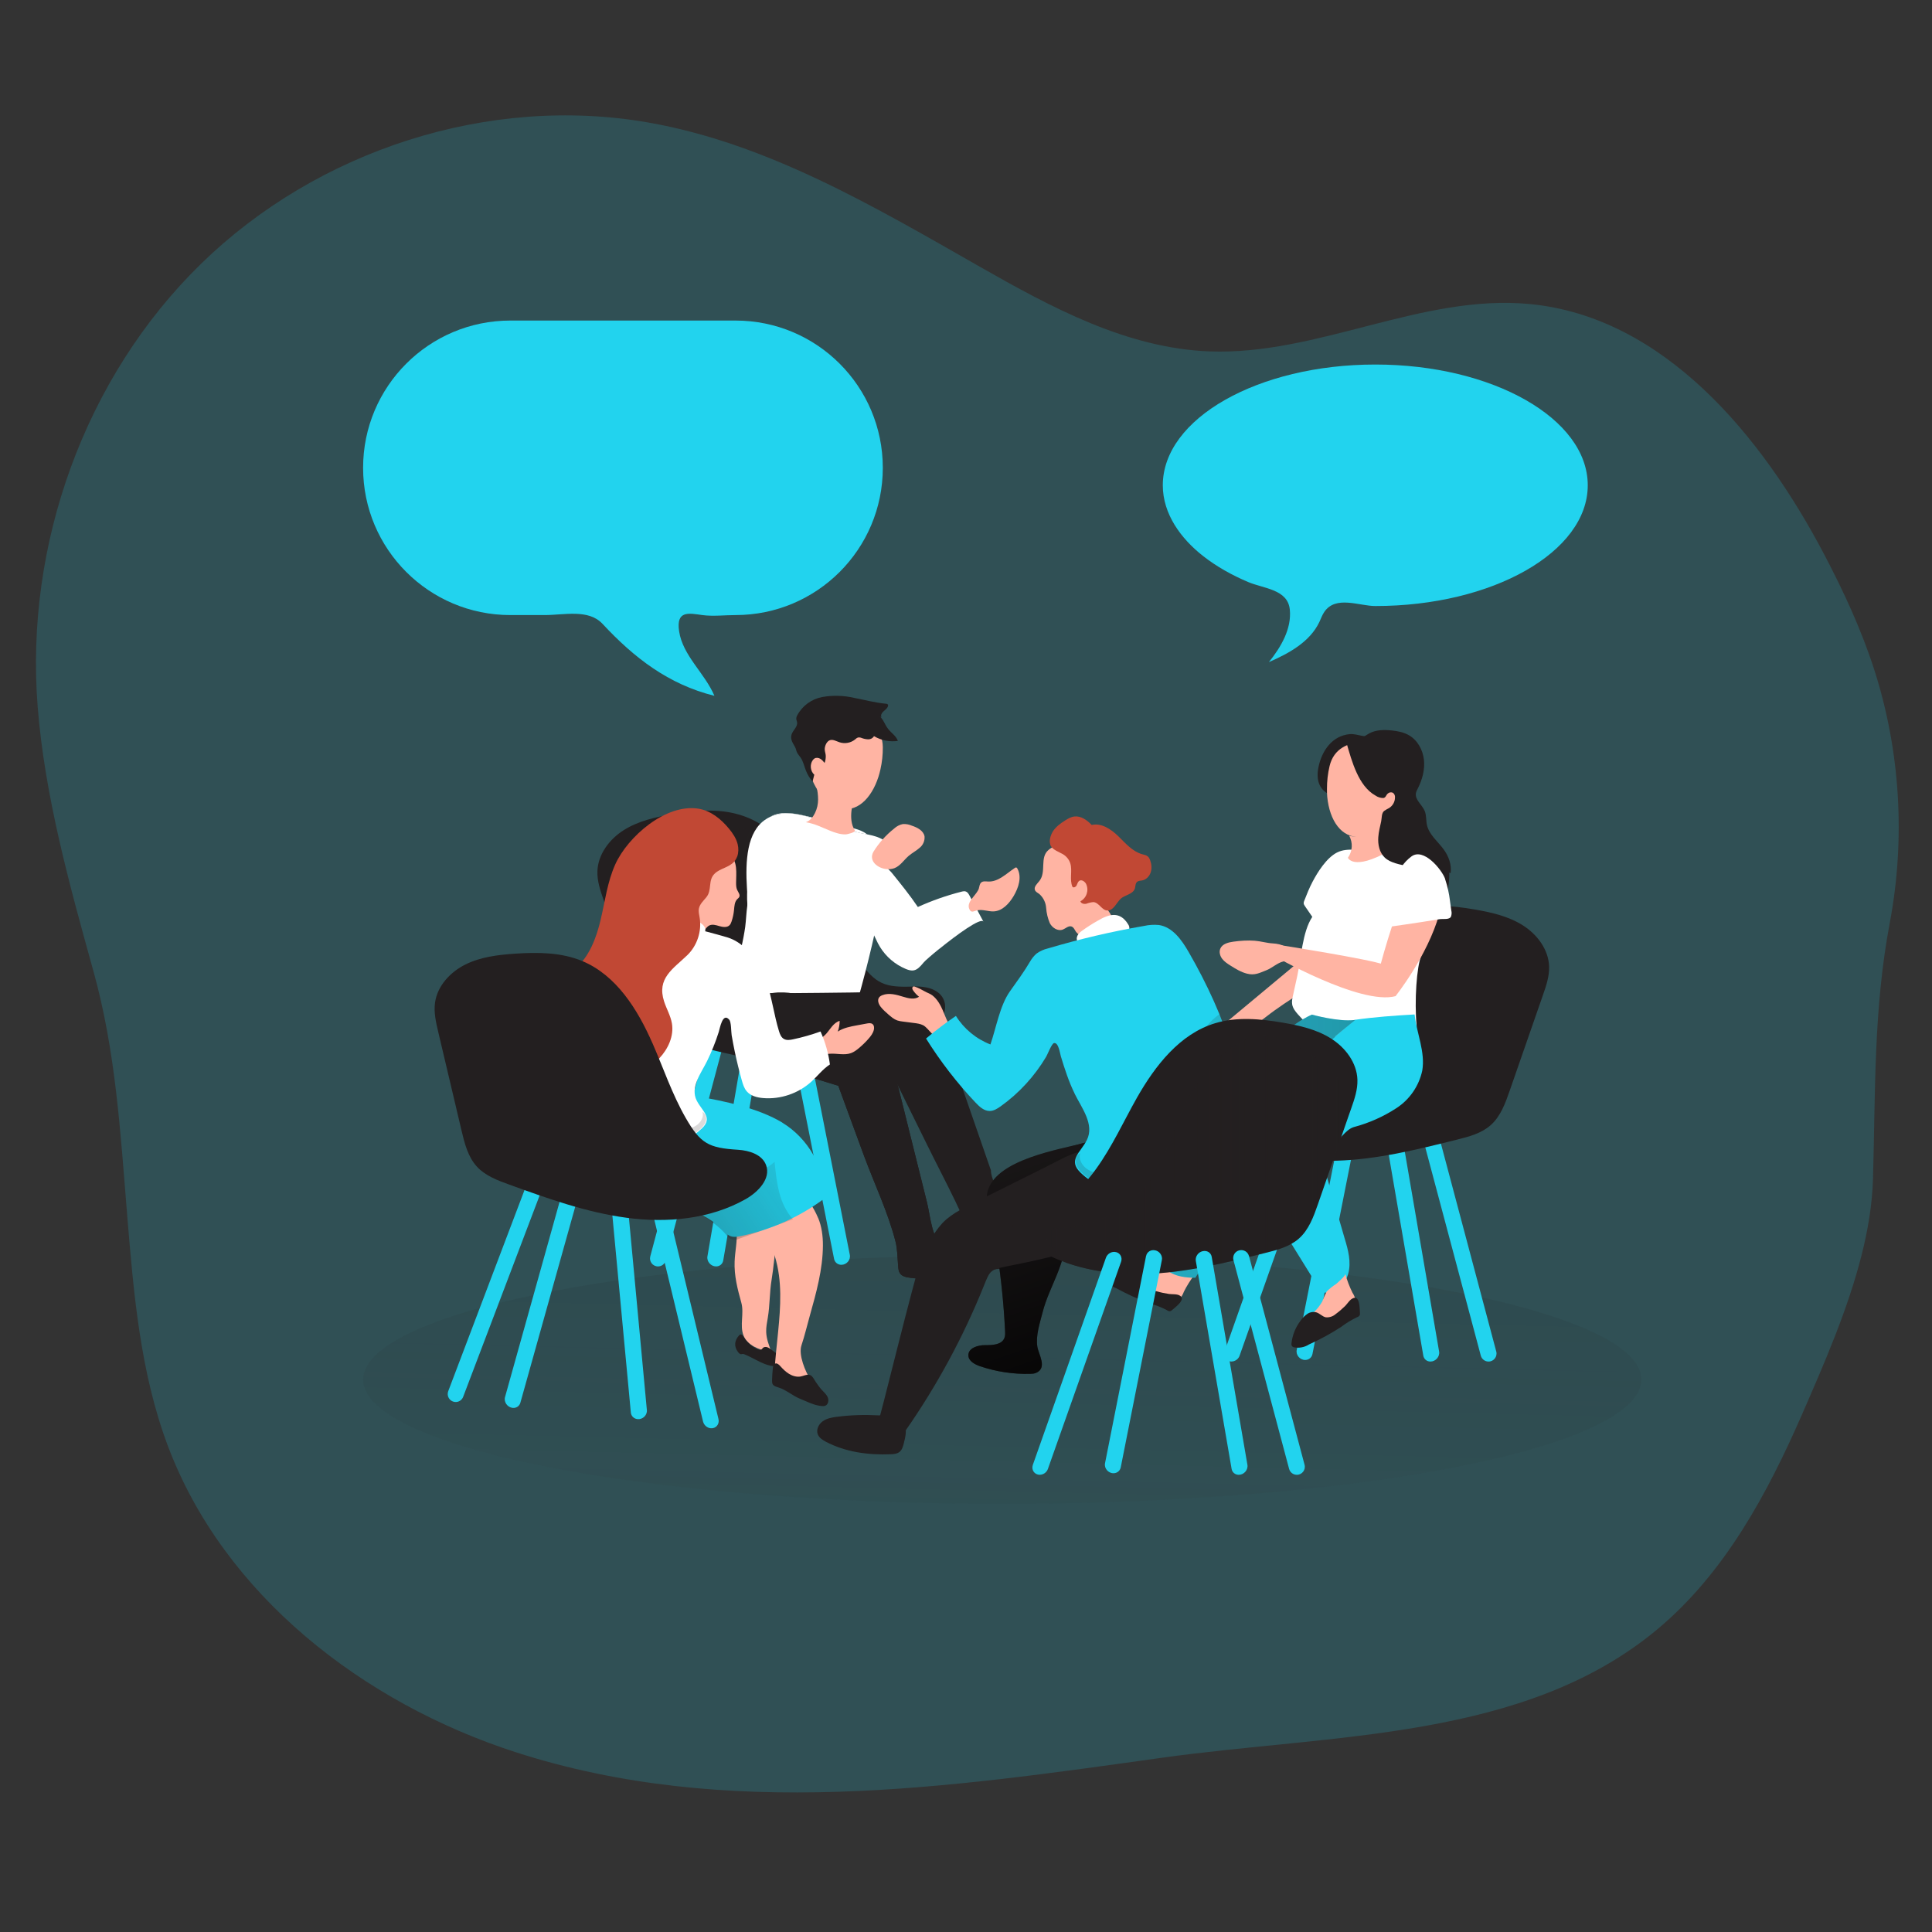 <svg transform="scale(1)" id="_0576_brainstorming_session" xmlns="http://www.w3.org/2000/svg" xmlns:xlink="http://www.w3.org/1999/xlink" viewBox="0 0 500 500" class="show_show__wrapper__graphic__5Waiy "><rect x="0" y="0" width="500" height="500" fill="#333333" stroke="none"/><title>React</title><defs><style>.cls-1{fill:url(#linear-gradient);}.cls-1,.cls-2,.cls-3,.cls-4,.cls-5,.cls-6,.cls-7,.cls-8,.cls-9,.cls-10,.cls-11,.cls-12,.cls-13,.cls-14{stroke-width:0px;}.cls-2{isolation:isolate;opacity:.18;}.cls-2,.cls-14{fill:#22D3EE;}.cls-3{fill:url(#linear-gradient-4);}.cls-4{fill:url(#linear-gradient-2);}.cls-5{fill:url(#linear-gradient-3);}.cls-6{fill:url(#linear-gradient-8);}.cls-7{fill:url(#linear-gradient-7);}.cls-8{fill:url(#linear-gradient-5);}.cls-9{fill:url(#linear-gradient-6);}.cls-10{fill:#231f20;}.cls-11{fill:#c14834;}.cls-12{fill:#fff;}.cls-13{fill:#ffb4a3;}</style><linearGradient id="linear-gradient" x1="266.95" y1="34.52" x2="257.66" y2="429.88" gradientUnits="userSpaceOnUse"><stop offset="0" stop-color="#231f20"></stop><stop offset=".08" stop-color="#231f20" stop-opacity=".69"></stop><stop offset=".21" stop-color="#231f20" stop-opacity=".32"></stop><stop offset="1" stop-color="#231f20" stop-opacity="0"></stop></linearGradient><linearGradient id="linear-gradient-2" x1="211.14" y1="247.64" x2="108.54" y2="215.36" xlink:href="#linear-gradient"></linearGradient><linearGradient id="linear-gradient-3" x1="157.2" y1="323.75" x2="212.99" y2="286.81" xlink:href="#linear-gradient"></linearGradient><linearGradient id="linear-gradient-4" x1="389.14" y1="327.22" x2="476.38" y2="239.98" gradientTransform="translate(-275.41)" xlink:href="#linear-gradient"></linearGradient><linearGradient id="linear-gradient-5" x1="2370.92" y1="5492.24" x2="2558.14" y2="5500.52" gradientTransform="translate(2757.44 5791.63) rotate(-180)" xlink:href="#linear-gradient"></linearGradient><linearGradient id="linear-gradient-6" x1="542.44" y1="265.66" x2="578.37" y2="371.2" gradientTransform="translate(-281.03)" gradientUnits="userSpaceOnUse"><stop offset="0" stop-color="#000" stop-opacity="0"></stop><stop offset=".99" stop-color="#000"></stop></linearGradient><linearGradient id="linear-gradient-7" x1="3384.2" y1="345.02" x2="3487.09" y2="242.13" gradientTransform="translate(3744.02) rotate(-180) scale(1 -1)" xlink:href="#linear-gradient"></linearGradient><linearGradient id="linear-gradient-8" x1="270.65" y1="298.82" x2="349.2" y2="298.82" xlink:href="#linear-gradient"></linearGradient></defs><g id="background"><path class="cls-2" d="M481.73,325.01c-3.58,14.1-9.76,28.18-15.23,40.73-9.06,20.79-20.19,41.44-37.61,55.95-34.45,28.7-83.81,27.01-128.21,33.22-55.29,7.73-112.53,16.23-167.25-1.45-39.38-12.73-75.48-40.61-90.02-79.35-7.11-18.94-8.83-39.4-10.49-59.56-1.78-21.7-2.96-42.42-8.74-63.22-6.19-22.26-12.63-45.45-14.44-68.55-3.28-41.89,12.21-85.16,42.29-114.51,30.07-29.35,74.38-43.81,115.77-36.56,30.89,5.41,58.56,21.81,85.8,37.33,18.51,10.55,38.07,21.08,59.36,21.9,28.07,1.08,55.03-14.95,82.99-12.25,34.6,3.34,59.96,33.98,76.13,64.75,5.08,9.67,9.69,19.62,13.02,30.02,6.73,21,8.06,43.72,3.97,65.39-4.21,22.33-3.69,43.3-4.34,66.28-.19,6.53-1.3,13.21-3,19.88Z"></path><ellipse class="cls-1" cx="259.38" cy="357.03" rx="165.4" ry="32.16"></ellipse></g><g id="character_4"><path class="cls-14" d="M182.67,271.12l-14.38,54.03c-.35,1.31.64,2.6,2,2.6h0c.94,0,1.75-.63,2-1.53l14.4-54.03c.3-1.11-.37-2.25-1.49-2.53h-.02c-1.1-.28-2.21.37-2.5,1.47Z"></path><path class="cls-14" d="M209.31,271.1l10.62,53.65c.26,1.3-.82,2.58-2.18,2.58h0c-.94,0-1.71-.62-1.89-1.52l-10.64-53.64c-.22-1.1.53-2.23,1.66-2.51h.02c1.12-.28,2.19.37,2.4,1.46Z"></path><path class="cls-14" d="M192.32,271.33l-9.24,53.83c-.22,1.31.89,2.59,2.24,2.59h0c.94,0,1.69-.63,1.85-1.53l9.26-53.82c.19-1.11-.59-2.24-1.73-2.52h-.02c-1.12-.28-2.18.37-2.36,1.46Z"></path><path class="cls-14" d="M219.7,271.58l18.91,53.59c.46,1.3-.42,2.57-1.78,2.57h0c-.94,0-1.81-.62-2.12-1.52l-18.93-53.59c-.39-1.1.18-2.23,1.27-2.51h.02c1.07-.28,2.24.37,2.63,1.45Z"></path><path class="cls-10" d="M211.65,230.14c-4.72-8.31-11.09-16.52-20.24-19.28-5.64-1.7-11.71-1.11-17.52-.12-4.33.74-8.73,1.74-12.45,4.09-3.72,2.34-6.69,6.27-6.83,10.67-.08,2.54.76,5,1.6,7.4,2.87,8.25,5.74,16.51,8.61,24.76,1.13,3.25,2.36,6.66,4.95,8.93,2.4,2.11,5.63,2.96,8.74,3.73,10.25,2.56,20.59,5.13,31.15,5.44,10.56.31,21.49-1.83,30.1-7.94,3.06-2.17,6.04-5.98,4.36-9.34-1.3-2.6-4.69-3.29-7.6-3.17-7.62.31-9.83-.57-14.32-6.8-4.14-5.74-7.07-12.24-10.55-18.38Z"></path><path class="cls-4" d="M176.8,219.79c-9.09,8.47-11.04,23.23-5.42,34.31,4.12,8.13,12.62,14.52,21.72,14,1.3-.07,2.64-.3,3.74-1,2.5-1.58,3.02-4.94,3.3-7.89.46-4.85.91-9.78,0-14.56-.83-4.4-2.8-8.57-3.29-13.02-.32-2.83-.03-5.69-.17-8.53-.22-4.4-1.2-8.96-6.16-9.04-5.07-.08-10.06,2.33-13.71,5.74Z"></path><path class="cls-12" d="M193.31,229.86c.18,1.51.21,3.03.09,4.54-.26,1.82-.31,3.66-.54,5.49-.53,3.67-1.39,7.28-2.57,10.79-.45,1.39-.97,2.96-.29,4.25.54.82,1.31,1.47,2.2,1.87,1.69.95,3.08,2.2,4.78,3.09,1.87.92,3.81,1.69,5.81,2.29,5.84,1.91,16.93,4.81,19.24-3.49,2.63-9.39,4.85-18.63,6.57-28.29.57-3.23,1.64-6.83,1.68-10.11.01-2.76-2.88-3.73-5.38-4.26l-.47-.1c-.48-.1-.97-.2-1.44-.28-3.33-.72-6.6-1.68-9.78-2.88-3.61-1.3-9.31-3.56-14.01-1.31-.33.15-.64.33-.94.53-5.02,3.17-5.38,10.86-4.95,17.87Z"></path><path class="cls-12" d="M243.14,245.51c-2.11,1.71-3.77,3.16-4.1,3.58-1.88,2.31-2.77,2.66-5.64,1.2-2.66-1.35-4.85-3.54-6.21-6.2-1.57-3.07-2.88-6.27-3.91-9.56-.66-1.61-.64-3.41.04-5,.73-2.24,1.55-4.46,2.48-6.62.68-1.59,4.58,2.46,5,2.98,2.33,2.89,4.66,5.75,6.74,8.84,3.63-1.64,7.39-2.97,11.25-3.95.39-.1.81-.2,1.19-.05.44.17.7.62.92,1.03,1.21,2.26,2.41,4.52,3.62,6.78-.65-1.21-6.99,3.44-11.37,6.99Z"></path><path class="cls-12" d="M205.6,233.02c.31,1.68.95,3.28,1.88,4.71,1.05,1.55,2.9,6.91,5.34,6.26-1.14.49-2.37.72-3.61.69,2.4,3.21,6.13,5.08,9.65,7,.93.44,1.77,1.06,2.46,1.83.7.79.88,1.91.46,2.88-.82,1.6-3.12,1.41-4.88.95-4.28-1.11-8.53-2.4-12.88-3.25-3.7-.73-7.83-1.05-10.95,1.07-.24.2-.52.32-.82.37-.49-.04-.89-.42-.95-.91-.04-.48.03-.97.2-1.42,1.07-3.51,1.66-7.15,1.75-10.82.04-1.48.44-2.87.47-4.29.04-1.76-.34-3.55-.37-5.31-.05-3.55.3-7.09,1.02-10.56.51-2.44,1.61-5.22,4.03-5.79,1.82-.29,3.65.52,4.65,2.07.96,1.53,1.51,3.27,1.61,5.07.33,3.1.26,6.43.91,9.46Z"></path><path class="cls-12" d="M199.18,211.48c4.7-2.26,10.4,0,14.01,1.31,3.19,1.2,6.45,2.16,9.78,2.88.48.09.96.18,1.44.28-1.66-1.43-4.56-1.77-6.64-2.38-3.14-.91-6.31-1.74-9.51-2.47-3.03-.7-6.44-1.25-9.09.38Z"></path><path class="cls-13" d="M212.64,202.8c1.23,3.38,4.85,5.25,8.31,4.29,0,0-1.67,4.82.27,7.78.36.56-2.15,1.07-2.29,1.07-1.4.06-2.83-.44-4.11-.95-2.18-.88-3.91-1.81-6.26-2.2,1.07-.37,1.82-1.32,2.33-2.33,1.21-2.42.86-4.62.44-7.13.34.17.76.17,1.06-.09.13-.12.22-.27.26-.45Z"></path><path class="cls-13" d="M216.91,209.1c4.68,1.47,8.58-2.34,10.42-8.03.2-.62.37-1.27.52-1.93.43-1.9.64-3.84.62-5.78-.09-9.39-13.6-8.69-13.6-8.69-10.97,2.26-6.09,21.89,2.05,24.44Z"></path><path class="cls-10" d="M224.29,183.31c1.71.46,3.2,1.53,4.17,3.01.5.78.82,1.65,1.43,2.38.83,1.04,2.06,1.79,2.48,3.05-2.14.3-4.31-.13-6.17-1.23-.32.52-.89.83-1.49.82-.6-.02-1.19-.14-1.74-.36-.3-.13-.64-.17-.97-.1-.25.1-.47.26-.65.45-1.14.94-2.68,1.23-4.08.77-.84-.27-1.68-.8-2.46-.55-.87.27-1.39,1.54-1.37,2.38.01.57.26,1.13.27,1.71s-.09,1.23-.3,1.81c-.33-.4-.67-.82-1.12-1.08s-1.04-.35-1.49-.08c-.19.11-.34.28-.47.46-.8,1.12-.61,2.83.41,3.75-.16.58-.31,1.17-.45,1.76-.72-.83-1.31-1.79-1.71-2.82-.45-1.13-.69-2.36-1.37-3.36-.34-.51-.8-.95-1.02-1.52-.16-.41-.21-.82-.42-1.21-.54-.99-1.28-1.97-.94-3.17.35-1.24,1.73-2.12,1.44-3.35-.08-.23-.14-.46-.19-.69-.02-.35.06-.69.23-.99,1.33-2.49,3.71-4.24,6.48-4.76,2.74-.49,5.55-.41,8.26.22,2.73.52,5.42,1.25,8.18,1.51.23,0,.49.07.59.27.03.1.03.21,0,.3-.12.59-.68.98-1.14,1.38s-.86,1.07-.54,1.59"></path><path class="cls-10" d="M199.78,257.04s5.72,14.29,10.31,15.79c4.59,1.5,21.58,6.68,21.58,6.68,2.79,5.66,5.58,11.32,8.37,16.98,4.79,9.72,10.07,19.2,13.51,29.46.21.63.44,1.28.9,1.76.97.99,2.56.88,3.94.69,2.87-.39,5.75-.79,8.58-1.45,1.38-.32,3.03-1.07,3.02-2.48,0-1.34-1.51-2.09-2.77-2.52-1.31-.46-2.62-.91-3.94-1.37-.94-.33-1.94-.69-2.57-1.46-.52-.63-.72-1.45-.92-2.24-.59-2.42-1.31-4.8-1.48-7.27-.16-2.28-1.86-4.56-1.86-6.73-1.67-4.82-3.34-9.64-5.01-14.45-2.55-7.35-5.09-14.69-7.64-22.04-.02-.05-.03-.09-.05-.14l-18.51-9.48s-4.74.14-25.46.29Z"></path><path class="cls-10" d="M191.85,259.78s-1.07,13.03,3.52,14.53c4.59,1.5,21.58,6.69,21.58,6.69,2.18,5.94,4.37,11.89,6.55,17.83,2.7,7.35,6.31,14.86,8.25,22.45.53,2.09.51,4.38.7,6.53.05.59.11,1.2.44,1.7.56.85,1.69,1.06,2.7,1.18,4.25.53,8.53.91,12.81,1.13.52.03,1.08.04,1.53-.23.46-.27.71-.79.84-1.31.44-1.66-.13-3.55-1.41-4.69-1.37-1.22-3.32-1.53-4.87-2.51-3.37-2.14-3.66-8.16-4.57-11.84l-3.45-13.85c-2.19-8.79-4.37-17.58-6.56-26.36-.1-.41-.42-3.09-.82-3.3,0,0-18.5-9.48-18.5-9.48,0,0-10.75-3.92-18.71,1.53Z"></path><path class="cls-10" d="M191.85,259.78s-1.07,13.03,3.52,14.53c4.59,1.5,21.58,6.69,21.58,6.69,2.18,5.94,4.37,11.89,6.55,17.83,2.7,7.35,6.31,14.86,8.25,22.45.53,2.09.51,4.38.7,6.53.05.59.11,1.2.44,1.7.56.85,1.69,1.06,2.7,1.18,4.25.53,8.53.91,12.81,1.13.52.03,1.08.04,1.53-.23.46-.27.71-.79.84-1.31.44-1.66-.13-3.55-1.41-4.69-1.37-1.22-3.32-1.53-4.87-2.51-3.37-2.14-3.66-8.16-4.57-11.84l-3.45-13.85c-2.19-8.79-4.37-17.58-6.56-26.36-.1-.41-.42-3.09-.82-3.3,0,0-18.5-9.48-18.5-9.48,0,0-10.75-3.92-18.71,1.53Z"></path><path class="cls-12" d="M194.96,217.21s2.06,19.68,9.42,24.65c7.37,4.97,25.01-15.91,25.01-15.91l-5.72-4.58-14.53,7.42s-2.08-16.62-5.05-16.86c-2.97-.24-9.21,1.98-9.14,5.27Z"></path><path class="cls-13" d="M231.39,214.44c.64-.6,1.44-1.01,2.29-1.18.78-.04,1.56.1,2.27.41,1.44.47,3.04,1.29,3.32,2.77.1,1.17-.4,2.31-1.33,3.02-.86.76-1.9,1.29-2.78,2.04-1.24,1.07-2.17,2.61-3.71,3.19-.65.23-1.34.31-2.02.23-2.28-.2-4.72-2.12-3.39-4.48,1.42-2.29,3.23-4.32,5.34-5.99Z"></path><path class="cls-13" d="M253.35,229.81c.13-.51.2-1.1.61-1.44.48-.39,1.17-.26,1.79-.23,2.62.11,4.69-2.05,6.87-3.51.11-.07.24-.15.37-.13.14.03.24.16.31.29,1.19,2.2.31,4.94-.97,7.1-1.16,1.96-2.92,3.89-5.2,3.98-1.45.05-2.83-.6-4.28-.27-.91.2-1.49.77-1.99-.33-.89-1.96,2.06-3.72,2.5-5.45Z"></path></g><g id="character_3"><path class="cls-13" d="M217.3,264.21c0,.94-.16,1.88-.49,2.76,1.49-.97,3.29-1.31,5.05-1.63.83-.15,1.66-.3,2.49-.46.5-.09,1.06-.17,1.46.15.41.32.46.93.35,1.44-.2.91-.79,1.68-1.41,2.38-.77.88-1.61,1.69-2.51,2.44-.6.5-1.25.98-1.99,1.25-1.74.64-3.68.03-5.54.17-.46.03-.92.11-1.38.05-.77-.12-1.45-.68-1.7-1.42-.66-1.93,1.17-2.65,2.19-3.8,1.05-1.18,1.87-2.85,3.48-3.34Z"></path><path class="cls-10" d="M201.53,296.84c.06,1.92-.34,3.74-1.05,5.47-.04,0-.07,0-.11,0-1.98-.06-3.97-.02-5.96.12-3.31.23-6.59.76-9.85,1.38-1.5.28-3,.59-4.5.89-1.43.29-2.86.59-4.29.87-2.72.53-5.34.99-7.87,1.35-3.24-1.38-6.18-3.47-8.58-6.17-.26-.29-.51-.58-.75-.88-.31-.39-.6-.8-.88-1.22-.8-1.23-1.41-2.59-1.57-3.98-.07-.58-.05-1.16.06-1.74.38-1.99,1.84-3.58,3.48-4.8.18-.13.35-.26.54-.39,4.04-2.77,8.18-3.7,12.36-3.6.37.01.74.03,1.1.06,2.31.15,4.63.59,6.96,1.18,3.61.92,7.21,2.22,10.78,3.36,2.64.7,5.16,1.78,7.5,3.2.67.43,1.25.98,1.72,1.63.61.98.93,2.12.92,3.29Z"></path><path class="cls-13" d="M202.19,314c-.47,2.39-.88,4.8-1.24,7.21-.5,3.32-.71,6.69-1.26,9.99s-.43,6.56-.98,9.81c-.21,1.23-.46,2.46-.42,3.71.06,1.73.68,3.38,1.3,4.99-.09.22-.41.2-.64.14-1.3-.35-2.62-.7-3.8-1.35s-2.24-1.61-2.73-2.87c-1.04-2.69.21-5.69-.57-8.51-.97-3.49-1.88-6.99-1.73-10.65.1-2.64.73-5.27.51-7.9-.37-4.49-3.16-9.02-1.54-13.23,1.11-2.89,4.14-4.71,7.2-5.12,1-.13,2.04-.13,2.97.25,4.63,1.89,3.89,8.9,3.13,12.59-.07.32-.13.63-.19.95Z"></path><path class="cls-10" d="M191.31,345.56c.07-.07.14-.14.23-.18.37-.16.71.26.91.6.89,1.46,2.25,2.63,3.83,3.28.2.08.43.16.63.08.24-.09.36-.35.55-.52.27-.24.69-.28,1.04-.18s.66.32.96.53c.89.63,1.79,1.27,2.57,2.05.41.41.8,1,.55,1.52-.13.28-.42.46-.71.57-1.08.43-2.3.24-3.4-.12-2.04-.67-3.84-1.91-5.83-2.7-.14-.06-.29-.11-.44-.1-.11.01-.22.06-.33.07-.36.04-.66-.27-.88-.57-1.1-1.46-.92-3.01.32-4.34Z"></path><path class="cls-13" d="M211.74,315.21c.92,2.18,1.24,4.71,1.23,7.11-.03,6.21-1.73,12.28-3.41,18.26-.71,2.52-1.31,5.11-2.14,7.59-.83,2.48,1.01,6.82,2.35,8.93.3.47.63.92.77,1.46.14.53.02,1.18-.44,1.49-.28.18-.62.21-.95.21-2.72.02-5.26-1.33-7.51-2.86-.42-.28-.85-.6-1.06-1.06-.18-.41-.16-.87-.14-1.32.79-13.79,4.75-27.07-4.72-38.93-2.17-2.72-4.88-5.22-5.8-8.57-.14-.51-.23-1.06-.07-1.56.16-.5.56-.9.99-1.2,2.15-1.55,5.09-1.37,7.68-.77,6.34,1.47,10.71,5.3,13.21,11.22Z"></path><path class="cls-10" d="M201.51,359.09c2.01.64,3.6,2.13,5.54,2.91,1.85.74,3.52,1.69,5.57,1.88.32.03.66.04.96-.08.78-.31.97-1.4.64-2.17s-1-1.34-1.57-1.96c-.58-.63-1.06-1.34-1.54-2.04-.41-.59-.82-1.59-1.56-1.8s-1.71.31-2.42.42c-1.01.15-2.04-.16-2.92-.69-.87-.53-1.6-1.26-2.28-2.02-.35-.4-.85-.84-1.34-.64-.41.17-.52.69-.57,1.13-.12,1.06-.19,2.13-.21,3.2,0,.33,0,.67.14.96.28.55.97.71,1.55.9Z"></path><path class="cls-14" d="M202.46,290.55c6.68,4.03,11.03,11.67,11.09,19.47-6.42,4.84-13.93,8.24-21.8,9.87-.91.19-1.89.35-2.76,0-.77-.31-1.34-.97-1.92-1.57-7.24-7.44-19.99-6.69-27.59-13.76-2.88-2.68-4.76-7.29-2.49-10.51.84-1.19,2.12-1.99,3.38-2.74,5.91-3.52,12.89-8.79,20.04-7.57,7.06,1.2,15.89,3.06,22.06,6.79Z"></path><path class="cls-5" d="M205.25,315.54c-3.62-3.87-4.29-9.57-4.78-14.85-1.03.9-2.2,1.63-3.46,2.17-.21-.55-.41-1.09-.62-1.64-.06-.16-.14-.34-.3-.41-.15-.07-.33-.02-.5.04-5.15,1.73-10.57,2.65-16,2.68-2.08,0-4.29-.15-5.99-1.35s-2.59-3.77-1.34-5.43c-4.4,1.19-8.88,2.06-13.4,2.6-.36.04-.76.1-.98.39-.35.45-.04,1.09.29,1.56,3.58,5.04,9.18,8.61,15.27,9.71,1.72.31,10.8,3.7,14.88,9.02.53.69,1.55.99,2.39.76l14.55-5.24Z"></path><path class="cls-13" d="M188.78,221.15c-.45-.35-1-.64-1.62-.88-1.73-.65-4.15-.69-5.54.71-1.23,1.27-1.32,3.24-1.62,5-.45,2.53-1.51,4.91-3.09,6.94-.85,1.09-1.88,2.11-2.24,3.44-.15.43-.15.9,0,1.32.25.45.64.82,1.1,1.06,1.02.74,2.15,1.26,3.36,1.59.76.21,1.76,1.05,2.52.79.76-.25,1.12-1.16,1.82-1.56.81-.46,1.81-.15,2.71.12.89.26,1.99.42,2.64-.25.25-.26.39-.61.51-.96.32-.95.53-1.93.63-2.92.1-1.02.13-2.17.87-2.88.16-.16.35-.29.46-.48.35-.6-.24-1.28-.53-1.92-.25-.57-.26-1.21-.26-1.83,0-2.44.5-5.6-1.7-7.3Z"></path><path class="cls-12" d="M171.29,237.49c-.25.34-.34.78-.24,1.19.2.36.59.57,1.01.55,2.88.28,5.87.67,8.56,2.08.58.28,1.35.58,1.75,0,.24-.42.24-.94,0-1.36-.22-.38-.52-.71-.89-.96-1.16-.86-2.38-1.64-3.65-2.34-2.34-1.38-4.75-2.11-6.56.84Z"></path><path class="cls-12" d="M180.32,284.84c1.37,2.73,4.24,4.39,1.37,7.15-5.07,4.88-14.03,6.93-20.82,6.86-4.55-.04-9.25-1.09-12.83-3.91-1.09-.79-1.95-1.87-2.48-3.11-.26-.83-.39-1.69-.41-2.55-.89-16.01,4.78-31.78,12.79-45.67,1.53-2.66,3.53-5.52,6.56-5.97,1.09-.11,2.18-.04,3.25.2,6.88,1.18,13.68,2.77,20.38,4.72,5.03,1.47,8.66,6.86,10.27,11.63,1.39,4.12,1.92,8.48,3.19,12.64.24.79.56,1.64,1.28,2.05.7.4,1.57.27,2.36.1,2.42-.51,4.8-1.19,7.12-2.03,1.22,2.71,2.04,5.59,2.43,8.53-1.85,1.19-3.2,3.01-4.84,4.49-3.34,3.02-7.96,4.59-12.45,4.21-1.56-.13-3.21-.55-4.23-1.74-.68-.79-.99-1.81-1.27-2.81-.7-2.49-1.32-5.01-1.85-7.55-.29-1.38-.55-2.77-.79-4.17-.15-.88-.07-3.39-.64-4.03-1.71-1.96-2.41,2.29-2.71,3.23-.82,2.58-1.83,5.09-3.02,7.52-1.54,3.12-4.41,6.75-2.68,10.19Z"></path><path class="cls-11" d="M190.8,221.64c.35-.99.36-2.12.11-3.15-.38-1.54-1.3-2.89-2.31-4.1-2.03-2.45-4.67-4.58-7.81-5.1-8.48-1.39-18.34,7.26-21.56,14.41-2.03,4.5-2.64,9.48-3.77,14.28-1.13,4.8-2.97,9.71-6.76,12.87-1.54,1.28-3.41,2.3-4.34,4.07-1.13,2.16-.47,4.92,1.02,6.85,1.37,1.76,3.11,2.45,4.87,3.6,1.65,1.08,2.76,2.72,3.66,4.45,1.95,3.76,2.71,8.07,5.11,11.62,1.16-.64,2.31-1.28,3.47-1.91,2.91-1.6,5.86-3.24,8.14-5.65,2.28-2.41,3.82-5.76,3.26-9.03-.34-1.98-1.4-3.76-2.02-5.67-1.95-6.01,2.31-8.42,6.01-11.99,2.54-2.45,3.77-6.19,3.19-9.67-.13-.79-.35-1.59-.2-2.37.22-1.16,1.17-2.02,1.92-2.93,1.58-1.92.33-4.4,2.2-6.16,1.45-1.37,3.66-1.53,5.02-3.08.34-.39.6-.85.77-1.33Z"></path><path class="cls-3" d="M149.15,263.41c.28-1.05,1.09-4.36,2.08-6.19,3.96,2.82,6.86,8.33,8.33,12.97,1.46,4.64,2.66,9.52,5.63,13.36,1.08-.37,2.15-.75,3.23-1.12.2.68.4,1.36.6,2.04.47,1.61-.88,3.25-.74,4.88.14,1.69,1.77,3.04,3.31,3.47,1.86.51,3.83.09,5.69-.4,1.18-.31,2.38-.67,3.32-1.45s1.56-2.06,1.21-3.22c.81.41,1.11,1.47.89,2.35-.23.88-.86,1.59-1.54,2.18-2.25,1.98-5.12,3.08-7.92,4.14-1.35.51-2.7,1.02-4.1,1.39-3.16.84-6.47.92-9.74.99-1.99.05-3.18-.26-4.06-2.23-1.26-2.81-1.35-5.97-1.65-9.03-.71-7.22-2.58-17.14-4.53-24.13Z"></path><path class="cls-14" d="M135.83,307.76l-19.83,52.28c-.48,1.27.37,2.65,1.72,2.79h0c.93.1,1.81-.45,2.14-1.32l19.85-52.27c.41-1.07-.14-2.28-1.22-2.67h-.02c-1.06-.4-2.24.14-2.64,1.2Z"></path><path class="cls-14" d="M162.33,310.48l5.08,54.45c.12,1.32-1.08,2.48-2.43,2.34h0c-.93-.1-1.64-.8-1.72-1.71l-5.1-54.45c-.1-1.12.75-2.17,1.91-2.33h.02c1.14-.16,2.14.59,2.24,1.7Z"></path><path class="cls-14" d="M145.4,308.96l-14.7,52.6c-.36,1.28.62,2.66,1.97,2.8h0c.93.1,1.75-.45,2-1.33l14.72-52.59c.3-1.08-.35-2.29-1.46-2.69h-.02c-1.09-.4-2.2.14-2.5,1.21Z"></path><path class="cls-14" d="M172.62,312.01l13.32,55.24c.32,1.34-.68,2.52-2.03,2.38h0c-.93-.1-1.73-.81-1.96-1.73l-13.34-55.24c-.27-1.14.41-2.2,1.52-2.37h.02c1.1-.17,2.19.6,2.46,1.72Z"></path><path class="cls-10" d="M168.85,269.97c-3.84-8.75-9.34-17.57-18.16-21.25-5.44-2.27-11.54-2.31-17.42-1.91-4.39.3-8.86.84-12.8,2.79-3.94,1.95-7.3,5.56-7.89,9.91-.34,2.52.25,5.06.83,7.53,2.01,8.51,4.02,17.01,6.03,25.52.79,3.35,1.67,6.86,4.01,9.39,2.17,2.35,5.3,3.52,8.31,4.61,9.93,3.59,19.96,7.21,30.43,8.6,10.47,1.39,21.56.38,30.76-4.81,3.27-1.85,6.62-5.33,5.3-8.85-1.03-2.72-4.33-3.75-7.23-3.94-7.61-.47-9.72-1.57-13.55-8.23-3.53-6.14-5.78-12.9-8.61-19.36Z"></path></g><g id="character_2"><path class="cls-14" d="M372.85,295.74l14.38,54.03c.35,1.31-.64,2.6-2,2.6h0c-.94,0-1.75-.63-2-1.53l-14.4-54.03c-.3-1.11.37-2.25,1.49-2.53h.02c1.1-.28,2.21.37,2.5,1.47Z"></path><path class="cls-14" d="M346.21,295.73l-10.62,53.65c-.26,1.3.82,2.58,2.18,2.58h0c.94,0,1.71-.62,1.89-1.52l10.64-53.64c.22-1.1-.53-2.23-1.66-2.51h-.02c-1.12-.28-2.19.37-2.4,1.46Z"></path><path class="cls-14" d="M363.2,295.95l9.24,53.83c.22,1.31-.89,2.59-2.24,2.59h0c-.94,0-1.69-.63-1.85-1.53l-9.26-53.82c-.19-1.11.59-2.24,1.73-2.52h.02c1.12-.28,2.18.37,2.36,1.46Z"></path><path class="cls-14" d="M335.82,296.2l-18.91,53.59c-.46,1.3.42,2.57,1.78,2.57h0c.94,0,1.81-.62,2.12-1.52l18.93-53.59c.39-1.1-.18-2.23-1.27-2.51h-.02c-1.07-.28-2.24.37-2.63,1.45Z"></path><path class="cls-10" d="M343.87,254.77c4.72-8.31,11.09-16.52,20.24-19.28,5.64-1.7,11.71-1.11,17.52-.12,4.33.74,8.73,1.74,12.45,4.09,3.72,2.34,6.69,6.27,6.83,10.67.08,2.54-.76,5-1.6,7.4-2.87,8.25-5.74,16.51-8.61,24.76-1.13,3.25-2.36,6.66-4.95,8.93-2.4,2.11-5.63,2.96-8.74,3.73-10.25,2.56-20.59,5.13-31.15,5.44-10.56.31-21.49-1.83-30.1-7.94-3.06-2.17-6.04-5.98-4.36-9.34,1.3-2.6,4.69-3.29,7.6-3.17,7.62.31,9.83-.57,14.32-6.8,4.14-5.74,7.07-12.24,10.55-18.38Z"></path><path class="cls-13" d="M299.94,329.43c.9-.25,1.81-.46,2.72-.62,1.03.16,2.04.42,3.02.79.47.09,3.15.69,3.47.29-1.07,1.39-2,2.88-2.78,4.44-.36,1.02-1.03,1.91-1.92,2.54-1,.34-2.09.34-3.08-.02-4.1-.98-8.48-2.55-10.62-6.18-.16-.2-.23-.47-.2-.73.05-.18.17-.33.32-.43,1.44-1.18,3.53-.49,5.35-.16,1.22.22,2.47.24,3.7.07Z"></path><path class="cls-10" d="M305.36,335.32c-.68-.48-2-.33-2.81-.44-1.07-.16-2.12-.38-3.15-.68-.93-.18-1.74-.74-2.25-1.54-.4-.83-.14-1.85-.45-2.73-.31-.78-.95-1.37-1.74-1.63-.78-.26-1.6-.37-2.42-.34-2.17-.02-4.3.56-6.16,1.68-.22.12-.38.31-.47.54-.03.16-.02.33.03.48.59,1.28,1.66,2.27,2.98,2.75,2.8,1.53,5.71,2.85,8.71,3.93,1.51.42,2.98,1,4.37,1.73.23.18.51.28.8.27.22-.04.41-.15.56-.32.86-.75,3.62-2.74,2-3.71Z"></path><path class="cls-13" d="M337.92,246.32c-.86,1.81-2.44,3.15-3.98,4.43-6.73,5.61-13.46,11.21-20.19,16.82-1.88,1.56-3.95,3.6-3.57,6.01.04.24.11.49.28.67.26.27.68.28,1.05.28,2.06-.04,4.11-.31,6.1-.8,2.11-.52,4.45-1.62,4.88-3.75.12-.59.07-1.2.17-1.8.28-1.63,1.49-2.48,2.74-3.35,1.52-1.06,2.95-2.26,4.47-3.34,2.98-2.13,6.05-4.12,9.2-5.98,2.22-1.31,5.67-2.83,7-5.16,1.37-2.41.22-5.81-.58-8.19-.54-1.62-1.21-1.79-2.79-2-1.54-.2-3.22-.71-3.76,1.04-.52,1.69-.22,3.44-1.01,5.12Z"></path><path class="cls-10" d="M371.76,235.71c-3.49,2.01-6.42-.09-7.34-3.67-.38-1.6-.53-3.27-1.05-4.9-.81-2.02-1.88-3.91-3.19-5.64-1.32-1.73-2.27-3.71-2.79-5.83-.49-2.16.23-4.42,1.88-5.9.38-.34.88-.52,1.38-.49.81.07,1.22.99,1.42,1.8.03.83.15,1.65.38,2.45.63,1.08,1.67,1.86,2.88,2.18,2.72,1.11,5.63,2.1,7.54,4.32,1.62,2.05,2.39,4.64,2.17,7.24-.1,2.56-.86,7.06-3.27,8.43Z"></path><path class="cls-12" d="M335.75,252.51c-.38,1.71-.75,3.42-1.13,5.13-.17.77-.34,1.56-.2,2.33.18.97.81,1.78,1.46,2.52,5.21,5.96,9.79,6.48,17.51,5.83,4.45-.37,9.02-1.21,13.24-2.69-.62-6.58,0-15.58,1.22-18.36,3.24-7.47,7.23-17.37,2.59-23.01-3.74-4.55-10.6-4.11-14.78-3.99-3.08.09-6.76-1.12-9.66.37-2.69,1.38-4.97,5-6.33,7.59-.83,1.57-1.48,3.23-2.13,4.88-.08.2-.16.41-.15.63.01.3.19.57.36.82.62.91,1.25,1.81,1.87,2.72-2.58,3.87-2.89,10.71-3.87,15.21Z"></path><path class="cls-10" d="M353.11,193.83c-.48.24-.92.54-1.26.93-.99,1.14-1.34,3.3-1.85,4.73-.81,2.3-1.62,4.61-2.44,6.91,0,0-7.98.13-6.34-7.86.86-4.22,3.52-8.14,8.13-8.55,1.07-.09,2.12.26,3.18.45,1.21.21,2.46.2,3.66-.04.48-.09,1.04-.2,1.39.13.29.28.29.77.09,1.12s-.56.59-.91.78c-1.07.56-2.49.82-3.65,1.4Z"></path><path class="cls-13" d="M359.63,192.68s-13.35-3.76-15.54,5.6c-.46,1.94-.68,3.92-.67,5.91-.01.68.01,1.36.07,2.03.6,6.12,3.67,10.77,8.64,10.35,8.68-.71,17.94-19.21,7.5-23.9Z"></path><path class="cls-13" d="M358.07,210.18c.33.34.87.34,1.21.01,0,0,0,0,.01-.01h0c-.98,1.47-1.59,3.14-1.79,4.9-.67,5.05,1.79,5.26,1.79,5.26-9.11,5.09-10.45,1.64-10.45,1.64,1.2-1.68,1.32-3.89.33-5.69,4.14,1.14,7.77-3.73,8.57-6.5.07.16.18.3.33.39Z"></path><path class="cls-10" d="M350.05,191.3c.71-.25,1.39-.12,2.1-.31.79-.21,1.46-.78,2.17-1.17,1.76-.96,3.87-.99,5.86-.78,1.54.16,3.1.46,4.45,1.24,2.22,1.28,3.59,3.77,3.88,6.32.29,2.55-.41,5.14-1.57,7.43-.2.4-.42.79-.5,1.23-.3,1.74,1.61,3,2.28,4.63.46,1.13.31,2.41.57,3.6.55,2.54,2.83,4.27,4.36,6.37,1.28,1.76,2.07,3.95,1.77,6.11-4.52-1.73-9.63-1.11-14.25-2.55-1.01-.31-2.01-.74-2.78-1.46-1.4-1.31-1.83-3.39-1.69-5.3.1-1.4.46-2.75.75-4.11.17-.79.05-2.19.81-2.71.39-.27.8-.5,1.22-.71.96-.59,1.54-1.63,1.54-2.75.05-.48-.16-.94-.55-1.22-.45-.2-.98-.11-1.33.23-.51.47-.45,1-1.13,1.14-.73,0-1.44-.22-2.04-.64-4.42-2.45-6.12-8.9-7.45-13.46.62-.15.89-.84,1.53-1.11Z"></path><path class="cls-13" d="M360.52,238.87c3.67-10.67,6.12-15.91,9.86-14.59,0,0,4.9,2.45,2.12,12.24-3.11,11.01-11.34,21.28-11.34,21.28l-3.81-8.4s1.24-4.66,3.17-10.54Z"></path><path class="cls-14" d="M321.64,277.96c.23-.28.99-1.22,2.12-2.45-.1.09-.19.19-.27.29-.66.69-1.27,1.43-1.85,2.15Z"></path><path class="cls-14" d="M366.1,262.54c-5.05.29-10.35.65-15.54,1.4,0,0-20.34,17.13-22.93,21.28-6.01,9.63-11.86,6.89-3.15,20.96,5.8,9.37,11.61,18.76,17.44,28.15,2.96.99,6.12-1.62,6.98-4.64.86-3.02,0-6.23-.92-9.24-1.78-6.07-3.53-12.14-5.25-18.2-.37-1.38-.75-2.94,0-4.16.49-.67,1.14-1.21,1.88-1.58,2.07-1.22,3.49-4.14,5.78-4.83,3.91-1.04,7.62-2.69,11.01-4.9,3.42-2.23,5.82-5.72,6.68-9.7.83-4.81-1.44-9.63-1.98-14.54Z"></path><path class="cls-14" d="M350.52,263.98c-4.17.51-11.01-1.4-11.01-1.4-5.96,2.66-12.4,9.25-15.69,12.95h0c-1.14,1.22-1.9,2.18-2.13,2.45v.06h0l-.33.42c-3.67,4.9-5.98,10.66-8.26,16.34l-11.48,28.6c-.43.89-.67,1.87-.69,2.86.17,3.54,4.9,4.48,8.43,4.41l15.25-24.48s-2.89-8.74,3.16-20.96c2.15-4.38,22.96-21.28,22.96-21.28l-.21.04Z"></path><path class="cls-8" d="M350.52,263.98c-4.17.51-11.01-1.4-11.01-1.4-5.96,2.66-12.4,9.25-15.69,12.95h0c-1.14,1.22-1.9,2.18-2.13,2.45v.06h0l-.33.42c-3.67,4.9-5.98,10.66-8.26,16.34l-11.48,28.6c-.43.89-.67,1.87-.69,2.86.17,3.54,4.9,4.48,8.43,4.41l15.25-24.48s-2.89-8.74,3.16-20.96c2.15-4.38,22.96-21.28,22.96-21.28l-.21.04Z"></path><path class="cls-13" d="M342.23,336.74c.34-.87.72-1.72,1.15-2.55.75-.72,1.57-1.37,2.45-1.93.35-.32,2.45-2.09,2.33-2.59.46,1.69,1.09,3.33,1.87,4.9.6.9.91,1.97.87,3.06-.33,1-.99,1.87-1.87,2.45-3.26,2.68-7.15,5.23-11.33,4.75-.26,0-.51-.09-.7-.28-.11-.15-.16-.33-.15-.51-.07-1.86,1.74-3.11,3.1-4.37.91-.84,1.68-1.83,2.29-2.91Z"></path><path class="cls-10" d="M350.2,335.97c-.8.26-1.47,1.4-2.04,1.98-.77.76-1.58,1.46-2.45,2.1-.71.63-1.64.95-2.58.87-.91-.18-1.55-1-2.45-1.28-.8-.22-1.67-.07-2.35.4-.67.47-1.26,1.05-1.73,1.73-1.32,1.72-2.14,3.77-2.37,5.92-.04.24.01.49.15.7.11.12.25.22.4.27,1.37.3,2.81.04,3.99-.72,2.91-1.31,5.71-2.84,8.38-4.58,1.25-.95,2.59-1.77,4.01-2.45.28-.07.53-.24.7-.48.1-.2.13-.42.09-.64-.09-1.14,0-4.54-1.75-3.83Z"></path><path class="cls-12" d="M373.98,227.4c-.92-2.45-5.56-8.06-8.69-5.76-2.01,1.49-3.45,3.62-4.08,6.05-.29,1.11-.4,2.3-.69,3.45-.38,1.42-.97,2.77-1.22,4.2-.23,1.51-.26,3.05-.09,4.56,2.99-.42,5.96-.85,8.93-1.31l4.45-.71c.83-.13,2.52.21,2.92-.66.19-.5.22-1.05.09-1.57l-.35-2.53c-.22-1.87-.63-3.71-1.22-5.49-.01-.07-.04-.15-.06-.22Z"></path><path class="cls-13" d="M329.25,247.13l2.18-2.52s23.25,3.67,26.62,5.01c3.37,1.33,3.17,8.17,3.17,8.17-9.11,2.52-31.97-10.66-31.97-10.66Z"></path><path class="cls-13" d="M333.42,247.82c-.07.28-.23.53-.45.72-.25.14-.52.23-.8.27-1.64.39-2.91,1.7-4.48,2.31-1.77.69-2.97,1.37-4.97.86-1.54-.39-2.91-1.23-4.26-2.08-.78-.49-1.58-1.01-2.15-1.75s-.85-1.75-.51-2.61c.51-1.26,2.06-1.66,3.41-1.84,1.82-.25,3.66-.38,5.5-.24,1.59.12,3.1.6,4.67.69,2.21.12,4.86.93,4.03,3.66Z"></path></g><g id="character_1"><path class="cls-13" d="M244.05,261.6c-.64-1.47-1.44-2.97-2.72-3.97-.63-.49-1.35-.68-2.02-1.07-.8-.47-1.62-.88-2.5-1.2-.13-.05-.27-.1-.41-.06-.21.06-.32.3-.3.51s.14.4.26.58c.42.59.92,1.13,1.49,1.57-1.17.8-2.75.42-4.1,0-1.76-.54-3.68-1.09-5.39-.41-.33.13-.65.31-.86.6-.52.73-.1,1.75.45,2.45.57.73,1.28,1.34,1.97,1.95.7.61,1.42,1.23,2.29,1.54.47.16.96.23,1.45.29.96.12,1.91.24,2.87.37.81.1,1.64.21,2.37.58,1.43.71,3.05,3.98,4.85,3.35,1.01-.35,2.46-1.41,2.27-2.62-.11-.7-.7-1.44-.99-2.09-.35-.78-.65-1.59-.99-2.37Z"></path><path class="cls-10" d="M256.27,309.19c-.07,2.27.41,4.41,1.24,6.45.04,0,.08,0,.13,0,2.34-.07,4.68-.02,7.03.14,3.9.28,7.77.89,11.61,1.63,1.77.33,3.54.69,5.3,1.05,1.69.35,3.37.69,5.07,1.02,3.21.63,6.3,1.17,9.29,1.6,3.82-1.63,7.29-4.1,10.12-7.28.3-.34.6-.69.89-1.04.36-.46.71-.94,1.03-1.44.94-1.45,1.67-3.05,1.85-4.7.08-.68.06-1.37-.07-2.06-.45-2.35-2.16-4.22-4.1-5.66-.21-.16-.42-.31-.63-.45-4.77-3.27-9.65-4.36-14.57-4.25-.43.01-.87.04-1.3.07-2.73.17-5.47.69-8.2,1.39-4.26,1.09-8.51,2.61-12.71,3.96-3.11.83-6.09,2.1-8.84,3.77-.79.51-1.48,1.15-2.03,1.92-.72,1.16-1.1,2.51-1.08,3.87Z"></path><path class="cls-10" d="M256.64,315.96c.56,2.82,1.04,5.66,1.47,8.5,1,6.62,1.67,13.29,2,19.97.03.63.06,1.28-.18,1.86-.71,1.76-3.1,1.84-5,1.83-1.89-.01-4.36.75-4.32,2.65.03,1.47,1.63,2.33,3.02,2.81,4.15,1.41,8.56,2.08,12.94,1.97.54-.01,1.09-.04,1.58-.26,2.98-1.31.62-4.75.31-6.79-.45-2.93.68-6.17,1.39-8.97,1.66-6.51,6.06-12.41,5.88-19.35-.02-.89-.1-1.87.46-2.56.83-1.02,4.31.63,5.4.85,1.69.35,3.37.69,5.07,1.02,9.06,1.76,17.43,3.79,26.75,2.05.55-.1,1.11-.22,1.56-.55.6-.43.9-1.16,1.13-1.86,1.31-4.04.95-8.59-.98-12.37-2.27-4.48-5.88-6.25-10.1-8.39-4.86-2.46-8.96-4.32-14.57-4.16-.43.01-.87.04-1.3.07-2.73.19-5.48.72-8.23,1.44-6.84,1.77-22.59,4.26-25.21,12.2-.83,2.5.21,4.51.71,6.94.08.37.15.74.23,1.12Z"></path><path class="cls-9" d="M256.64,315.96c.56,2.82,1.04,5.66,1.47,8.5,1,6.62,1.67,13.29,2,19.97.03.63.06,1.28-.18,1.86-.71,1.76-3.1,1.84-5,1.83-1.89-.01-4.36.75-4.32,2.65.03,1.47,1.63,2.33,3.02,2.81,4.15,1.41,8.56,2.08,12.94,1.97.54-.01,1.09-.04,1.58-.26,2.98-1.31.62-4.75.31-6.79-.45-2.93.68-6.17,1.39-8.97,1.66-6.51,6.06-12.41,5.88-19.35-.02-.89-.1-1.87.46-2.56.83-1.02,4.31.63,5.4.85,1.69.35,3.37.69,5.07,1.02,9.06,1.76,17.43,3.79,26.75,2.05.55-.1,1.11-.22,1.56-.55.6-.43.9-1.16,1.13-1.86,1.31-4.04.95-8.59-.98-12.37-2.27-4.48-5.88-6.25-10.1-8.39-4.86-2.46-8.96-4.32-14.57-4.16-.43.01-.87.04-1.3.07-2.73.19-5.48.72-8.23,1.44-6.84,1.77-22.59,4.26-25.21,12.2-.83,2.5.21,4.51.71,6.94.08.37.15.74.23,1.12Z"></path><path class="cls-10" d="M243.75,316.71c-2.37,2.57-3.85,5.85-5.25,9.01-1.64,3.67-11.06,42.91-11.39,42.82,2.37.63,4.75,1.25,7.12,1.88,8.2-11.73,15.06-24.39,20.4-37.67,1.54-3.83,1.63-4.18,5.78-4.99,3.65-.71,7.29-1.48,10.9-2.35,7.05-1.7,14.01-3.77,20.73-6.5,3.92-1.59,8.19-3.58,11.66-5.94.53-.41,1-.89,1.41-1.42.19-.24.35-.49.5-.75.63-1.06.97-2.27.89-3.47-.02-.32-.08-.64-.17-.96-.27-.7-.63-1.36-1.07-1.96-.68-.93-1.55-1.71-2.57-2.29-2.53-1.82-5.51-2.92-8.62-3.18-2.09-.11-4.17.3-6.24.19-1.85-.1-3.13-1.13-4.8-1.38-1.18-.18-2.45-.02-3.74.33-2.83.78-5.75,2.48-7.97,3.59l-14.94,7.46-.11.05s-2.99,1.49-2.99,1.49c-3.13,1.58-6.72,3.16-9.2,5.68-.11.11-.22.23-.33.34Z"></path><path class="cls-10" d="M216.59,366.66c-1.29.17-2.63.41-3.69,1.18s-1.74,2.2-1.24,3.41c.36.87,1.22,1.42,2.05,1.86,5.1,2.69,11.02,3.49,16.79,3.25.82-.03,1.69-.11,2.32-.63.64-.53.87-1.38,1.08-2.18.39-1.53.78-3.15.32-4.67-.95-3.15-4.45-2.46-6.94-2.59-3.57-.19-7.14-.09-10.69.38Z"></path><path class="cls-13" d="M269.02,227.96c-.59.75-1.53,1.54-1.17,2.41.2.47.73.7,1.14,1.01,1.03.92,1.66,2.21,1.75,3.58.1,1.37.42,2.71.96,3.97.63,1.21,2.09,2.13,3.36,1.64.76-.3,1.46-1.05,2.23-.8.59.19.84.88,1.19,1.4.97,1.22,2.55,1.77,4.07,1.42,1.48-.37,2.88-1.02,4.11-1.92.54-.28.99-.71,1.29-1.25.18-.51.18-1.06,0-1.56-.43-1.56-1.64-2.77-2.64-4.05-1.87-2.39-3.12-5.2-3.65-8.18-.36-2.08-.46-4.41-1.92-5.9-2-2.03-6.33-1.59-8.4.25-2.32,1.95-.48,5.61-2.33,7.99Z"></path><path class="cls-11" d="M271.71,218.06c.03.36.13.69.31.99.53.88,2.04,1.45,2.95,1.95.95.52,1.71,1.42,2.03,2.46.58,1.92-.26,4.16.54,6.03.27.36.87.07,1.08-.34s.3-.9.66-1.17c.6-.44,1.47.12,1.81.8.77,1.65.12,3.61-1.48,4.47.15.6.96.78,1.56.63.58-.23,1.2-.37,1.82-.42,1.43.12,2.16,2.12,3.58,2.18,1.63.08,2.48-2.22,3.55-3.12,1.01-.86,2.99-1.11,3.53-2.43.25-.62.12-1.43.63-1.87.35-.3.86-.28,1.31-.36,1.03-.2,1.86-1.06,2.2-2.06.34-1,.24-2.1-.11-3.1-.13-.38-.31-.77-.61-1.04-.41-.36-.99-.46-1.52-.6-2.5-.71-4.28-2.84-6.14-4.65-1.86-1.81-4.34-3.49-6.88-2.91-1.19-1.24-2.76-2.39-4.46-2.19-.89.1-1.69.56-2.44,1.04-1.22.77-2.41,1.65-3.18,2.87-.46.74-.84,1.85-.75,2.83Z"></path><path class="cls-12" d="M284.21,238.21c-1.49.83-2.93,1.75-4.3,2.76-.43.29-.78.68-1.04,1.13-.28.5-.28,1.11,0,1.61.48.68,1.38.33,2.07,0,3.17-1.66,6.71-2.13,10.1-2.45.49.03.95-.23,1.19-.65.12-.49.02-1-.28-1.41-2.13-3.48-4.97-2.62-7.73-.99Z"></path><path class="cls-14" d="M278.12,283.03c-1.52-3.1-2.58-6.38-3.58-9.68-.22-.73-.58-3.57-1.74-3.41-.61.08-1.71,2.97-2.05,3.54-2.98,5.02-7.01,9.42-11.76,12.82-.86.61-1.81,1.22-2.87,1.22-1.45,0-2.63-1.1-3.63-2.15-4.81-5.09-9.12-10.66-12.83-16.6,2.47-2.08,5.05-4.04,7.73-5.85,2.07,3.34,5.26,5.97,8.93,7.38,1.51-4.33,2.42-10.01,5.04-13.73,1.79-2.53,3.68-5.08,5.25-7.77.43-.75.98-1.42,1.62-2,.9-.65,1.92-1.11,3.01-1.36,8.16-2.42,16.45-4.36,24.84-5.81,1.26-.28,2.55-.36,3.83-.24,3.58.53,5.94,3.91,7.74,7.04,9.45,16.38,16.14,34.98,15.09,53.86-.01,1.02-.18,2.03-.48,3.01-.62,1.47-1.63,2.74-2.92,3.67-4.22,3.32-9.76,4.56-15.13,4.61-8.01.08-18.58-2.34-24.56-8.1-3.38-3.25,0-5.21,1.62-8.43,2.04-4.05-1.35-8.34-3.16-12.01Z"></path><path class="cls-7" d="M318.06,269.76c-.33-1.24-1.28-5.15-2.46-7.3-4.67,3.33-8.09,9.83-9.82,15.3-1.73,5.47-3.13,11.22-6.64,15.76-1.27-.44-2.54-.88-3.81-1.32-.24.8-.47,1.6-.71,2.4-.56,1.89,1.04,3.84.87,5.75-.17,2-2.08,3.59-3.9,4.09-2.19.6-4.52.11-6.71-.47-1.39-.37-2.81-.8-3.91-1.71-1.11-.91-1.84-2.43-1.42-3.8-.95.48-1.31,1.74-1.04,2.77.27,1.03,1.02,1.87,1.82,2.57,2.65,2.33,6.03,3.63,9.34,4.88,1.59.6,3.19,1.21,4.83,1.64,3.73.99,7.63,1.08,11.49,1.17,2.34.05,3.75-.31,4.79-2.63,1.48-3.31,1.59-7.04,1.95-10.65.84-8.52,3.04-20.22,5.34-28.46Z"></path><path class="cls-10" d="M351.3,279.44c.08,2.53-.75,4.99-1.6,7.4-.17.52-.36,1.04-.55,1.56-2.67,7.74-5.36,15.47-8.06,23.21-1.13,3.25-2.36,6.66-4.95,8.94-2.39,2.1-5.62,2.95-8.73,3.72-10.24,2.56-20.59,5.14-31.15,5.43-6.83.2-13.84-.63-20.26-2.89h-.02c-3.49-1.24-6.8-2.89-9.83-5.04-3.06-2.17-6.03-5.98-4.35-9.35,1.29-2.59,4.68-3.28,7.59-3.17,7.62.31,9.83-.57,14.32-6.8,4.13-5.73,7.07-12.24,10.54-18.38,4.73-8.31,11.1-16.52,20.25-19.27,5.65-1.71,11.72-1.12,17.53-.13,4.34.75,8.73,1.74,12.44,4.1,3.72,2.34,6.69,6.27,6.83,10.66Z"></path><path class="cls-6" d="M349.15,288.39c-2.67,7.74-5.36,15.47-8.06,23.21-1.13,3.25-2.36,6.66-4.95,8.94-2.39,2.1-5.62,2.95-8.73,3.72-10.24,2.56-20.59,5.14-31.15,5.43-6.83.2-13.84-.63-20.26-2.89h-.02c-1.45-1.29-2.8-2.69-4.05-4.16-.86-1.05-1.73-2.51-1.02-3.66.63-1.04,2.06-1.12,3.27-1.13,9.91-.2,19.54-5.75,24.66-14.23,2.25-3.69,3.64-7.82,5.25-11.84,3.38-8.39,8.09-16.76,15.82-21.5,2.43-1.49,5.26-2.61,8.12-2.32,1.77.17,3.46.88,5.09,1.62,6.53,2.92,15.38,8.53,16.05,16.54.06.75.05,1.52-.02,2.28Z"></path><path class="cls-14" d="M323.24,325.05l14.38,54.03c.35,1.31-.64,2.6-2,2.6h0c-.94,0-1.75-.63-2-1.53l-14.4-54.03c-.3-1.11.37-2.25,1.49-2.53h.02c1.1-.28,2.21.37,2.5,1.47Z"></path><path class="cls-14" d="M296.6,325.04l-10.62,53.65c-.26,1.3.82,2.58,2.18,2.58h0c.94,0,1.71-.62,1.89-1.52l10.64-53.64c.22-1.1-.53-2.23-1.66-2.51h-.02c-1.12-.28-2.19.37-2.4,1.46Z"></path><path class="cls-14" d="M313.59,325.26l9.24,53.83c.22,1.31-.89,2.59-2.24,2.59h0c-.94,0-1.69-.63-1.85-1.53l-9.26-53.82c-.19-1.11.59-2.24,1.73-2.52h.02c1.12-.28,2.18.37,2.36,1.46Z"></path><path class="cls-14" d="M286.21,325.51l-18.91,53.59c-.46,1.3.42,2.57,1.78,2.57h0c.94,0,1.81-.62,2.12-1.52l18.93-53.59c.39-1.1-.18-2.23-1.27-2.51h-.02c-1.07-.28-2.24.37-2.63,1.45Z"></path></g><g id="bubble"><path class="cls-14" d="M355.92,156.84c-4.14,0-10.24-2.82-13.19,1.52-.55.8-.87,1.73-1.28,2.61-2.44,5.14-7.84,8.11-13.06,10.38,3.14-3.9,5.91-8.62,5.41-13.6-.53-5.25-6.75-5.41-10.78-7.12-4.17-1.77-8.19-3.99-11.75-6.8-5.64-4.45-10.34-10.78-10.34-18.24,0-17.26,24.62-31.25,54.99-31.25s54.99,13.99,54.99,31.25-24.62,31.25-54.99,31.25Z"></path><path class="cls-14" d="M190.36,159.18c-2.79,0-5.84.38-8.6,0-3.48-.48-6.82-1.27-6.01,4.17.94,6.34,6.64,10.84,9.14,16.73-11.91-2.97-20.76-9.83-28.95-18.62-3.64-3.91-9.91-2.28-15.04-2.28-2.94,0-5.88,0-8.82,0-21.05,0-38.11-17.06-38.11-38.11s17.06-38.11,38.11-38.11h58.28c21.05,0,38.11,17.06,38.11,38.11s-17.06,38.11-38.11,38.11Z"></path></g></svg>